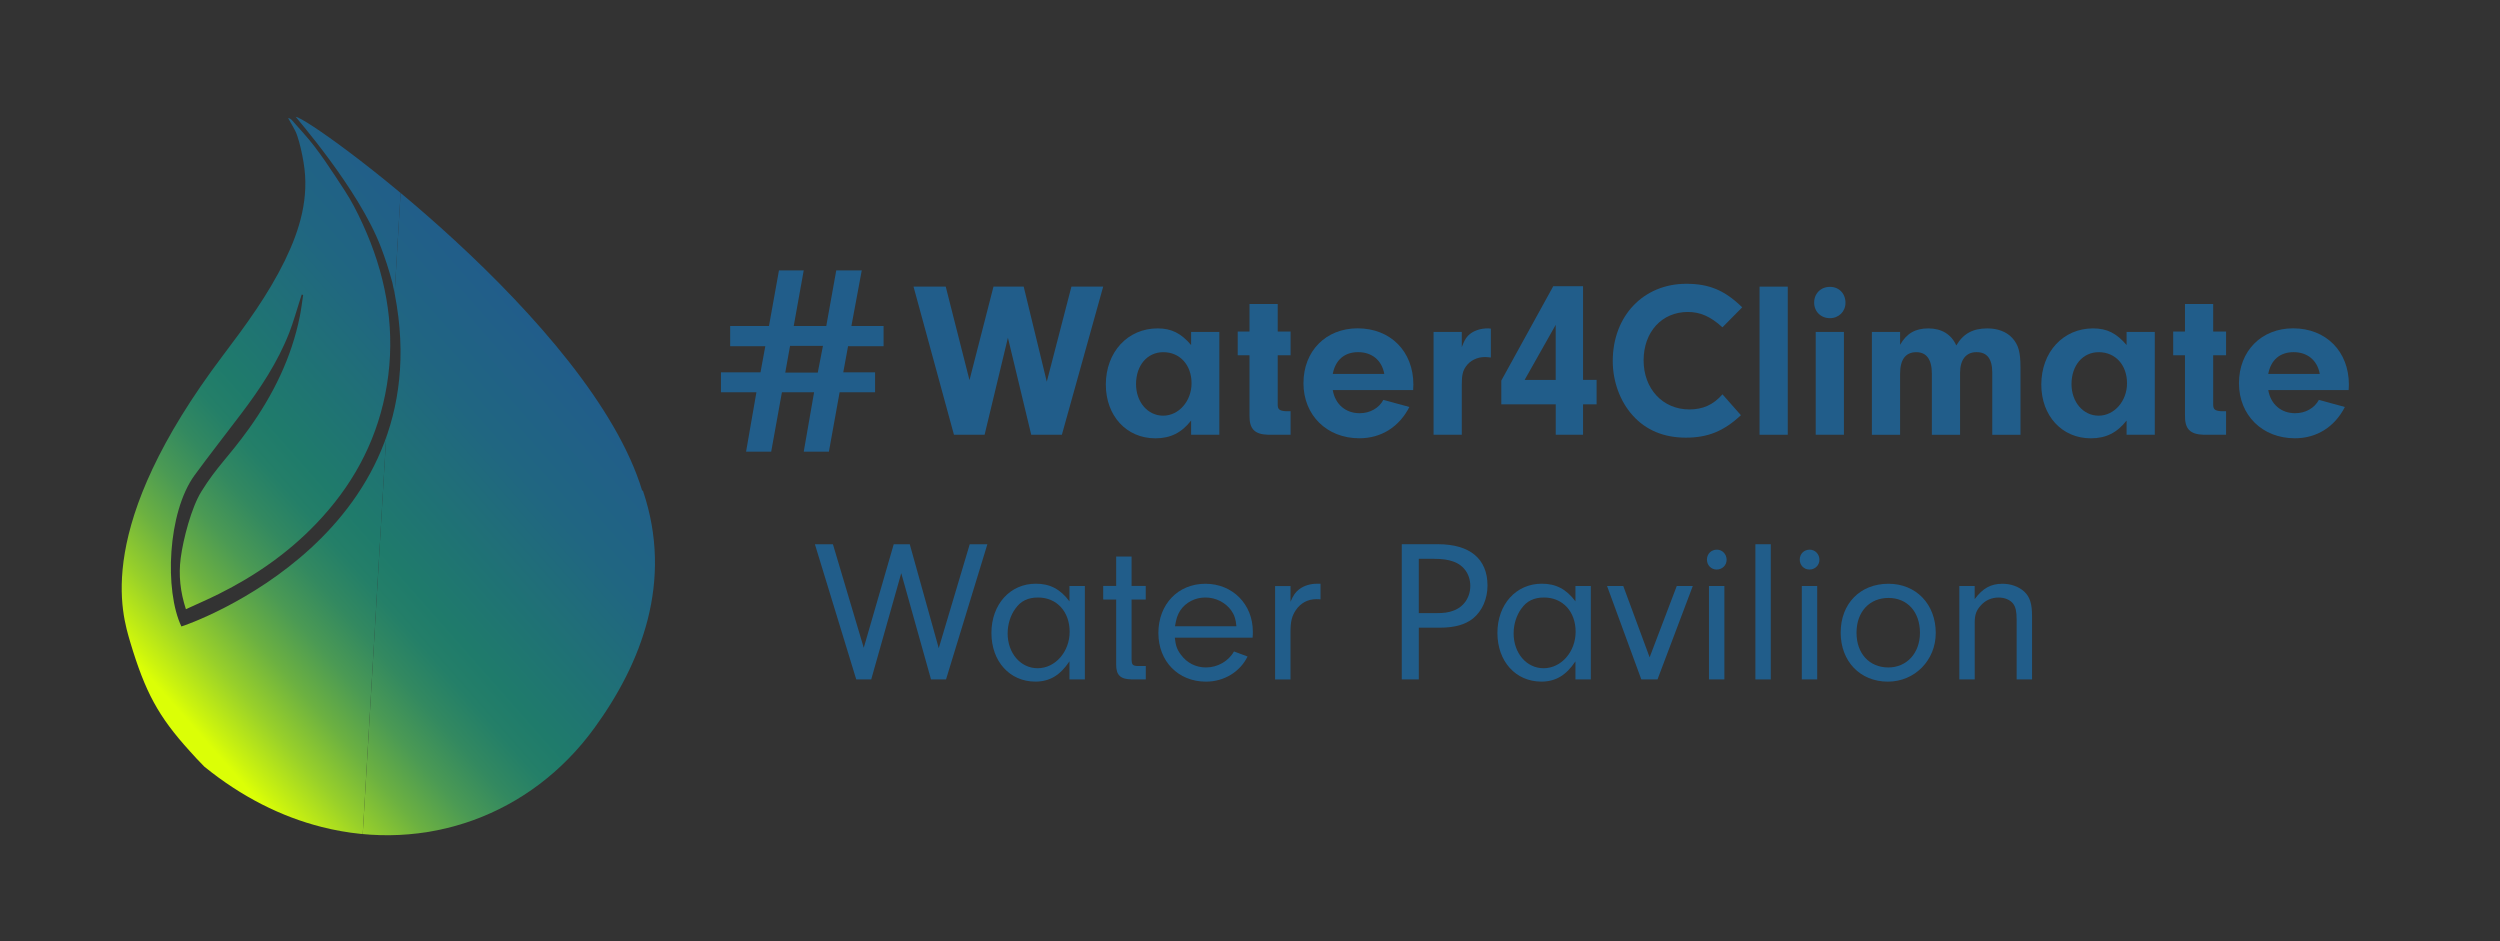 <?xml version="1.0" encoding="UTF-8"?>
<!-- Generator: Adobe Illustrator 28.0.0, SVG Export Plug-In . SVG Version: 6.00 Build 0)  -->
<svg xmlns="http://www.w3.org/2000/svg" xmlns:xlink="http://www.w3.org/1999/xlink" version="1.1" id="Layer_1" x="0px" y="0px" viewBox="0 0 802 302" style="enable-background:new 0 0 802 302;" xml:space="preserve">
<rect x="0" y="0" width="802" height="302" fill="#333333" stroke="none"/>
<style type="text/css">
	
		.st0{clip-path:url(#SVGID_00000010999986036892910240000010153501206844441239_);fill:url(#SVGID_00000145029322432705221140000006723082668572593321_);}
	
		.st1{clip-path:url(#SVGID_00000010999986036892910240000010153501206844441239_);fill:url(#SVGID_00000062908912539246646990000003488968065177124994_);}
	.st2{fill:#215D8A;}
	.st3{fill:none;}
</style>
<g>
	<defs>
		<path id="SVGID_1_" d="M122.18,79.25c1.31,3.37,2.62,7.41,3.69,11.42c18.36,80.62-65.55,109.73-67.68,110.3    c-5.46-11.49-4.47-36.59,4.25-48.54c4.86-6.63,9.96-13.12,14.92-19.68c6.13-8.08,11.7-16.49,15.42-25.99    c1.35-3.44,2.3-6.98,3.44-10.49c0.21-0.57,0.39-1.17,0.57-1.77c0.14,0.03,0.32,0.07,0.46,0.11c-0.35,2.3-0.6,4.57-1.06,6.84    c-2.66,13.3-8.58,25.24-16.38,36.13c-6.88,9.54-10.1,11.88-15.21,20.1c-3.23,5.21-5.81,15.21-6.63,21.34    c-0.71,5.46-0.14,10.85,1.67,16.41c3.62-1.67,7.16-3.19,10.56-4.89c11.66-5.81,22.26-13.15,31.3-22.62    c11.2-11.7,18.83-25.35,22.05-41.3c3.37-16.73,1.45-33.01-4.68-48.82c-1.56-3.97-3.33-7.87-5.32-11.63    c-1.77-3.37-3.94-6.52-6.03-9.71c-2.16-3.26-4.33-6.49-6.7-9.57c-2.23-2.91-4.75-5.57-7.16-8.33c-0.28-0.32-0.67-0.6-1.24-0.71    c0.99,1.88,2.27,3.69,2.94,5.71c0.92,2.73,1.53,5.64,2.02,8.51c1.92,11.27-1.17,21.63-6.03,31.59    c-5.32,10.85-12.41,20.56-19.68,30.17c-41.87,55.38-32.51,83.17-29.85,92.29c4.79,15.92,8.93,23.68,19.07,34.85    c1.42,1.6,2.94,3.23,4.65,4.96c11.95,9.71,24.75,16.1,37.65,19.36c33.33,8.47,67.11-3.65,87.53-31.8    c15-20.63,25.39-46.94,15.53-76.08c-0.07-0.04-0.14-0.04-0.25-0.04C189.71,103.5,99.63,37.74,94.88,37.49    C94.84,37.63,115.05,60.57,122.18,79.25"></path>
	</defs>
	<clipPath id="SVGID_00000112600855143197332740000002850529394969345178_">
		<use xlink:href="#SVGID_1_" style="overflow:visible;"></use>
	</clipPath>
	
		<linearGradient id="SVGID_00000026165284168539088630000013493043341512845440_" gradientUnits="userSpaceOnUse" x1="-623.785" y1="630.06" x2="-622.785" y2="630.06" gradientTransform="matrix(141.137 -123.418 -123.418 -141.137 165835.281 12171.084)">
		<stop offset="0" style="stop-color:#DBFF06"></stop>
		<stop offset="0.11" style="stop-color:#DBFF06"></stop>
		<stop offset="0.131" style="stop-color:#CCF40E"></stop>
		<stop offset="0.21" style="stop-color:#98D02A"></stop>
		<stop offset="0.288" style="stop-color:#6CB141"></stop>
		<stop offset="0.362" style="stop-color:#4B9A54"></stop>
		<stop offset="0.433" style="stop-color:#338960"></stop>
		<stop offset="0.498" style="stop-color:#247F68"></stop>
		<stop offset="0.553" style="stop-color:#1F7B6B"></stop>
		<stop offset="0.817" style="stop-color:#206681"></stop>
		<stop offset="1" style="stop-color:#215D8A"></stop>
	</linearGradient>
	
		<polyline style="clip-path:url(#SVGID_00000112600855143197332740000002850529394969345178_);fill:url(#SVGID_00000026165284168539088630000013493043341512845440_);" points="   110.55,366.07 -87.26,139.87 135.4,-54.83  "></polyline>
	
		<linearGradient id="SVGID_00000068676928649158662980000000110180550913969302_" gradientUnits="userSpaceOnUse" x1="-623.785" y1="630.06" x2="-622.785" y2="630.06" gradientTransform="matrix(141.137 -123.418 -123.418 -141.137 165835.281 12171.084)">
		<stop offset="0" style="stop-color:#DBFF06"></stop>
		<stop offset="0.11" style="stop-color:#DBFF06"></stop>
		<stop offset="0.131" style="stop-color:#CCF40E"></stop>
		<stop offset="0.21" style="stop-color:#98D02A"></stop>
		<stop offset="0.288" style="stop-color:#6CB141"></stop>
		<stop offset="0.362" style="stop-color:#4B9A54"></stop>
		<stop offset="0.433" style="stop-color:#338960"></stop>
		<stop offset="0.498" style="stop-color:#247F68"></stop>
		<stop offset="0.553" style="stop-color:#1F7B6B"></stop>
		<stop offset="0.817" style="stop-color:#206681"></stop>
		<stop offset="1" style="stop-color:#215D8A"></stop>
	</linearGradient>
	
		<polyline style="clip-path:url(#SVGID_00000112600855143197332740000002850529394969345178_);fill:url(#SVGID_00000068676928649158662980000000110180550913969302_);" points="   135.4,-54.83 333.2,171.37 110.55,366.07  "></polyline>
</g>
<polygon class="st2" points="343.71,91.95 353.9,91.95 340.65,139.47 330.82,139.47 323.34,108.34 315.86,139.47 306.03,139.47   293.06,91.95 303.39,91.95 311.01,121.95 318.71,91.95 328.4,91.95 335.81,122.45 "></polygon>
<path class="st2" d="M382.11,106.49h9.05v32.98h-9.05v-4.56c-3.06,3.92-6.62,5.7-11.47,5.7c-9.26,0-15.89-7.2-15.89-17.24  c0-10.4,6.98-18.02,16.6-18.02c4.49,0,7.55,1.57,10.76,5.34V106.49z M364.44,123.23c0,5.77,3.78,10.12,8.69,10.12  c5.06,0,9.12-4.7,9.12-10.4c0-5.84-3.71-9.97-9.05-9.97C368.07,112.97,364.44,117.17,364.44,123.23"></path>
<path class="st2" d="M409.89,129.78c0,1.57,0.57,1.99,2.56,2.14h1.57v7.55h-7.2c-4.42-0.14-6.05-1.92-5.98-6.27v-19.23h-3.78v-7.62  h3.78v-8.83h9.05v8.83h4.13v7.62h-4.13V129.78z"></path>
<path class="st2" d="M427.55,125.15c0.78,4.56,4.13,7.41,8.62,7.41c3.35,0,6.2-1.64,7.62-4.28l8.34,2.28  c-3.28,6.41-9.05,10.04-16.03,10.04c-10.47,0-17.95-7.41-17.95-17.67c0-10.33,7.2-17.6,17.38-17.6c10.54,0,17.88,7.41,17.88,18.02  l-0.07,1.78H427.55z M444.08,119.95c-0.78-4.34-3.92-6.98-8.41-6.98c-4.35,0-7.27,2.49-8.12,6.98H444.08z"></path>
<path class="st2" d="M468.94,106.49v4.85c0.93-2.42,1.57-3.42,2.92-4.42c1.42-1,3.35-1.57,5.34-1.57c0.21,0,0.57,0,1.07,0.07v9.26  c-0.71-0.07-1.43-0.14-1.92-0.14c-2.49,0-4.77,1.14-6.06,2.99c-1.07,1.5-1.35,2.92-1.35,6.05v15.89h-9.05v-32.99H468.94z"></path>
<path class="st2" d="M481.62,129.71v-7.62l16.67-30.28h9.55v30.06h4.35v7.84h-4.35v9.76h-8.76v-9.76H481.62z M499.07,104.21  l-9.97,17.67h9.97V104.21z"></path>
<path class="st2" d="M558.48,133.2c-5.49,5.13-10.61,7.2-17.67,7.2c-7.05,0-12.82-2.42-17.03-7.12c-4.06-4.49-6.41-10.9-6.41-17.45  c0-14.46,9.83-24.79,23.58-24.79c7.34,0,12.33,2.07,17.95,7.55l-6.34,6.41c-3.85-3.49-7.12-4.92-11.11-4.92  c-8.34,0-14.18,6.41-14.18,15.53c0,9.12,6.13,15.74,14.68,15.74c4.34,0,7.7-1.5,10.62-4.85L558.48,133.2z"></path>
<rect x="564.46" y="91.95" class="st2" width="9.05" height="47.52"></rect>
<path class="st2" d="M592.03,97.15c0,2.78-2.14,4.92-4.99,4.92c-2.92,0-5.06-2.14-5.06-4.99c0-2.92,2.14-5.06,5.06-5.06  C589.96,92.02,592.03,94.16,592.03,97.15 M591.53,139.47h-9.05v-32.99h9.05V139.47z"></path>
<path class="st2" d="M609.55,106.49v4.13c2.07-3.63,4.84-5.27,9.05-5.27c4.28,0,7.41,1.92,8.98,5.48c2.21-3.77,5.27-5.48,9.97-5.48  c3.35,0,6.13,1.07,7.98,3.06c1.99,2.21,2.64,4.49,2.64,9.48v21.59h-9.05V119.6c0-4.49-1.64-6.63-5.06-6.63  c-3.35,0-5.27,2.42-5.27,6.63v19.88h-9.05v-19.59c0-4.56-1.71-6.91-4.99-6.91c-3.42,0-5.2,2.35-5.2,6.91v19.59h-9.05v-32.99H609.55z  "></path>
<path class="st2" d="M682.21,106.49h9.05v32.98h-9.05v-4.56c-3.06,3.92-6.62,5.7-11.47,5.7c-9.26,0-15.89-7.2-15.89-17.24  c0-10.4,6.98-18.02,16.6-18.02c4.49,0,7.55,1.57,10.76,5.34V106.49z M664.54,123.23c0,5.77,3.78,10.12,8.69,10.12  c5.06,0,9.12-4.7,9.12-10.4c0-5.84-3.71-9.97-9.05-9.97C668.18,112.97,664.54,117.17,664.54,123.23"></path>
<path class="st2" d="M709.99,129.78c0,1.57,0.57,1.99,2.56,2.14h1.57v7.55h-7.2c-4.42-0.14-6.05-1.92-5.98-6.27v-19.23h-3.78v-7.62  h3.78v-8.83h9.05v8.83h4.13v7.62h-4.13V129.78z"></path>
<path class="st2" d="M727.66,125.15c0.78,4.56,4.13,7.41,8.62,7.41c3.35,0,6.2-1.64,7.62-4.28l8.34,2.28  c-3.28,6.41-9.05,10.04-16.03,10.04c-10.47,0-17.95-7.41-17.95-17.67c0-10.33,7.2-17.6,17.38-17.6c10.54,0,17.88,7.41,17.88,18.02  l-0.07,1.78H727.66z M744.18,119.95c-0.78-4.34-3.92-6.98-8.41-6.98c-4.34,0-7.27,2.49-8.12,6.98H744.18z"></path>
<polygon class="st2" points="311.09,174.59 316.75,174.59 303.49,217.95 298.67,217.95 289.12,183.88 279.49,217.95 274.68,217.95   261.42,174.59 267.2,174.59 277.09,207.81 286.71,174.59 291.85,174.59 301.15,207.94 "></polygon>
<path class="st2" d="M343.08,187.98h4.94v29.97h-4.94v-5.79c-2.99,4.49-6.37,6.5-10.92,6.5c-8.26,0-14.11-6.5-14.11-15.61  c0-9.17,5.98-15.8,14.24-15.8c4.55,0,7.87,1.75,10.79,5.66V187.98z M325.72,195.26c-1.56,2.15-2.47,5.01-2.47,7.93  c0,6.37,4.16,11.18,9.62,11.18c5.66,0,10.27-5.27,10.27-11.7c0-6.5-4.16-10.99-10.14-10.99  C329.75,191.69,327.47,192.79,325.72,195.26"></path>
<path class="st2" d="M363.03,211.84c0.06,1.5,0.45,1.82,2.27,1.82h2.27v4.29h-4.62c-3.51-0.07-4.88-1.37-4.88-4.68v-20.94h-4.16  v-4.36h4.16v-9.43h4.94v9.43h4.55v4.36h-4.55V211.84z"></path>
<path class="st2" d="M376.88,204.56c0.26,2.54,0.72,3.84,1.95,5.46c1.95,2.67,4.81,4.1,8.06,4.1c3.71,0,7.22-2.01,8.97-5.14  l4.36,1.63c-2.47,5-7.61,8.06-13.33,8.06c-8.91,0-15.28-6.5-15.28-15.6c0-9.23,6.31-15.8,15.09-15.8c8.71,0,15.21,6.57,15.21,15.34  c0,0.39,0,1.24-0.07,1.95H376.88z M396.64,200.92c-0.2-2.34-0.65-3.64-1.69-5.14c-1.89-2.54-4.94-4.1-8.26-4.1  c-3.32,0-6.31,1.56-8.06,4.16c-0.91,1.43-1.3,2.67-1.69,5.07H396.64z"></path>
<path class="st2" d="M414,187.98v5.07c0.91-2.14,1.56-3.05,2.73-3.97c1.49-1.17,3.57-1.82,5.72-1.82h1.17v5.01  c-0.52-0.06-1.04-0.06-1.37-0.06c-2.67,0-5.01,1.24-6.5,3.45c-1.3,1.89-1.76,3.64-1.76,7.09v15.22h-4.94v-29.97H414z"></path>
<path class="st2" d="M455.15,217.95h-5.46v-43.37h11.57c10.27,0,15.93,4.68,15.93,13.26c0,4.29-1.69,8.13-4.61,10.53  c-2.54,2.02-5.92,2.99-10.73,2.99h-6.7V217.95z M460.81,196.69c2.34,0,3.9-0.19,5.4-0.78c3.32-1.17,5.46-4.23,5.46-7.93  c0-3.71-2.08-6.7-5.53-7.87c-1.69-0.58-3.45-0.84-6.05-0.84h-4.94v17.42H460.81z"></path>
<path class="st2" d="M505.4,187.98h4.94v29.97h-4.94v-5.79c-2.99,4.49-6.37,6.5-10.92,6.5c-8.26,0-14.11-6.5-14.11-15.61  c0-9.17,5.98-15.8,14.24-15.8c4.55,0,7.87,1.75,10.79,5.66V187.98z M488.04,195.26c-1.56,2.15-2.47,5.01-2.47,7.93  c0,6.37,4.16,11.18,9.62,11.18c5.66,0,10.27-5.27,10.27-11.7c0-6.5-4.16-10.99-10.14-10.99  C492.07,191.69,489.8,192.79,488.04,195.26"></path>
<polygon class="st2" points="543.05,187.98 531.73,217.95 526.53,217.95 515.54,187.98 520.74,187.98 529.2,210.87 537.91,187.98   "></polygon>
<path class="st2" d="M553.9,179.59c0,1.76-1.43,3.12-3.19,3.12s-3.12-1.37-3.12-3.19c0-1.82,1.36-3.19,3.19-3.19  C552.54,176.34,553.9,177.77,553.9,179.59 M553.18,217.95h-4.94v-29.97h4.94V217.95z"></path>
<rect x="563.13" y="174.59" class="st2" width="4.94" height="43.37"></rect>
<path class="st2" d="M583.67,179.59c0,1.76-1.43,3.12-3.19,3.12s-3.12-1.37-3.12-3.19c0-1.82,1.36-3.19,3.19-3.19  C582.31,176.34,583.67,177.77,583.67,179.59 M582.96,217.95h-4.94v-29.97h4.94V217.95z"></path>
<path class="st2" d="M620.99,203.06c0,8.78-6.76,15.61-15.35,15.61c-8.91,0-15.15-6.5-15.15-15.73c0-9.3,6.24-15.67,15.34-15.67  C614.69,187.27,620.99,193.83,620.99,203.06 M595.57,203c0,6.63,4.1,11.12,10.21,11.12c5.92,0,10.14-4.62,10.14-11.12  c0-6.7-4.03-11.18-10.08-11.18C599.67,191.82,595.57,196.3,595.57,203"></path>
<path class="st2" d="M633.47,187.98v4.23c2.6-3.51,5.2-4.94,8.91-4.94c2.73,0,5.2,0.91,6.96,2.47c1.89,1.82,2.54,3.9,2.54,8v20.22  h-4.94v-19.12c0-2.67-0.32-4.1-1.1-5.14c-0.91-1.23-2.67-2.01-4.68-2.01c-2.21,0-4.23,0.84-5.72,2.54  c-1.43,1.56-1.95,2.99-1.95,5.46v18.27h-4.94v-29.97H633.47z"></path>
<path class="st2" d="M280.73,125.83h-11.38l-3.44,19.06h-8.07l3.32-19.06h-10.32l-3.44,19.06h-8.06l3.32-19.06h-11.38v-6.39h12.69  l1.54-8.39h-11.27v-6.48h12.45l3.2-17.82h7.94l-3.2,17.82h10.44l3.2-17.82h8.18l-3.32,17.82h10.32v6.48h-11.39l-1.54,8.39h10.2  V125.83z M253.45,110.96l-1.54,8.58h10.43l1.66-8.58H253.45z"></path>
<line class="st3" x1="-75.01" y1="631.23" x2="-75.01" y2="-448.77"></line>
<line class="st3" x1="-75.01" y1="631.23" x2="-75.01" y2="-448.77"></line>
<line class="st3" x1="-75.01" y1="-448.77" x2="-75.01" y2="631.23"></line>
</svg>
